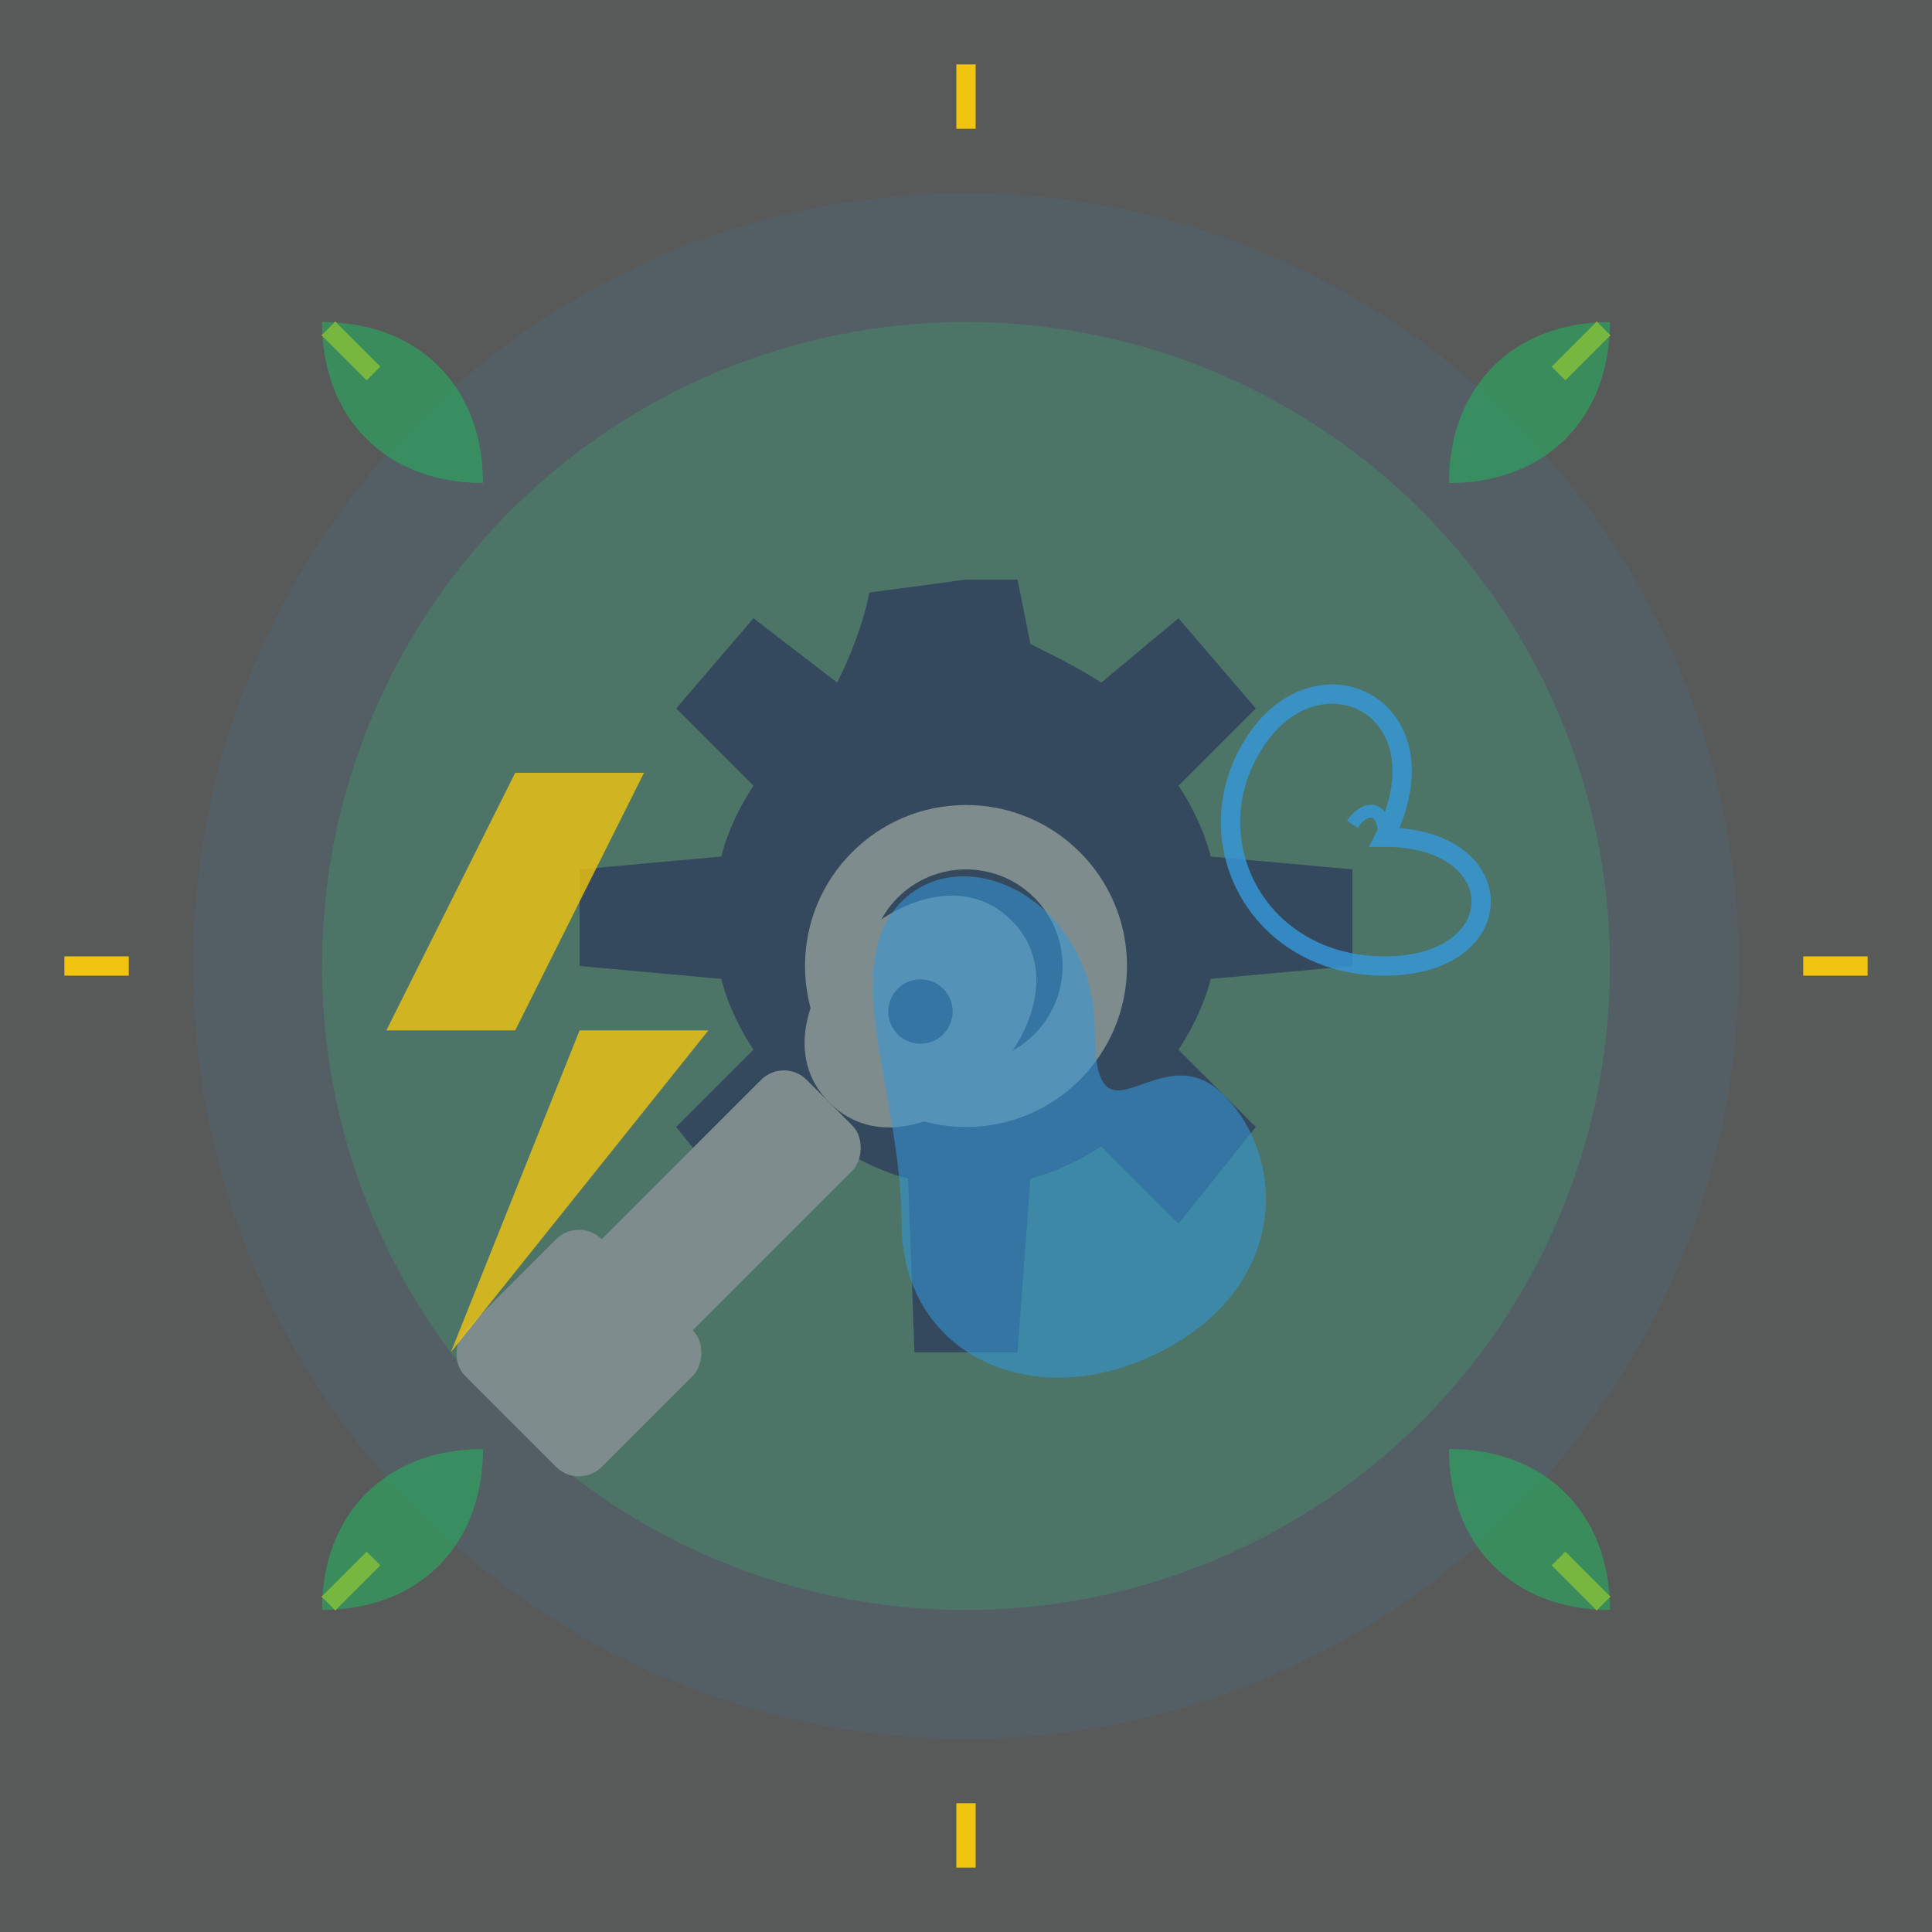 <?xml version="1.0" encoding="UTF-8"?>
<svg width="300" height="300" viewBox="0 0 300 300" fill="none" xmlns="http://www.w3.org/2000/svg">
  <rect x="0" y="0" width="300" height="300" fill="#333333" stroke="none"/>
  <rect width="300" height="300" fill="#ecf0f1" opacity="0.2"/>
  
  <!-- Circle background -->
  <circle cx="150" cy="150" r="120" fill="#3498db" opacity="0.1"/>
  <circle cx="150" cy="150" r="100" fill="#2ecc71" opacity="0.2"/>
  
  <!-- Service icon - wrench and gear for services -->
  <g transform="translate(150, 150)">
    <!-- Gear -->
    <path d="M0 -60L-15 -58C-16 -53 -18 -48 -20 -44L-33 -54L-45 -40L-33 -28C-35 -25 -37 -21 -38 -17L-60 -15L-60 0L-38 2C-37 6 -35 10 -33 13L-45 25L-33 40L-20 28C-17 30 -13 32 -9 33L-8 60L8 60L10 33C14 32 18 30 21 28L33 40L45 25L33 13C35 10 37 6 38 2L60 0L60 -15L38 -17C37 -21 35 -25 33 -28L45 -40L33 -54L21 -44C18 -46 14 -48 10 -50L8 -60L0 -60Z" fill="#34495e"/>
    <circle cx="0" cy="0" r="25" fill="#7f8c8d"/>
    <circle cx="0" cy="0" r="15" fill="#34495e"/>
    
    <!-- Wrench -->
    <g transform="rotate(45)">
      <rect x="-10" y="30" width="20" height="60" rx="5" fill="#7f8c8d"/>
      <rect x="-15" y="70" width="30" height="30" rx="5" fill="#7f8c8d"/>
      <path d="M0 30C-10 30 -15 20 -15 10C-15 0 -10 -10 0 -10C10 -10 15 0 15 10C15 20 10 30 0 30Z" fill="#7f8c8d"/>
      <circle cx="0" cy="10" r="5" fill="#34495e"/>
    </g>
  </g>
  
  <!-- Renewable energy elements -->
  <g>
    <!-- Sun rays around the circle -->
    <g transform="translate(150, 150)">
      <path d="M0 -130L0 -140" stroke="#f1c40f" stroke-width="3"/>
      <path d="M0 130L0 140" stroke="#f1c40f" stroke-width="3"/>
      <path d="M-130 0L-140 0" stroke="#f1c40f" stroke-width="3"/>
      <path d="M130 0L140 0" stroke="#f1c40f" stroke-width="3"/>
      <path d="M-92 -92L-99 -99" stroke="#f1c40f" stroke-width="3"/>
      <path d="M92 92L99 99" stroke="#f1c40f" stroke-width="3"/>
      <path d="M-92 92L-99 99" stroke="#f1c40f" stroke-width="3"/>
      <path d="M92 -92L99 -99" stroke="#f1c40f" stroke-width="3"/>
    </g>
    
    <!-- Small leaf designs in corners -->
    <path d="M50 50C65 50 75 60 75 75C60 75 50 65 50 50Z" fill="#27ae60" opacity="0.6"/>
    <path d="M250 50C235 50 225 60 225 75C240 75 250 65 250 50Z" fill="#27ae60" opacity="0.6"/>
    <path d="M50 250C65 250 75 240 75 225C60 225 50 235 50 250Z" fill="#27ae60" opacity="0.6"/>
    <path d="M250 250C235 250 225 240 225 225C240 225 250 235 250 250Z" fill="#27ae60" opacity="0.6"/>
  </g>
  
  <!-- Green energy symbols -->
  <g opacity="0.8">
    <!-- Lightning bolt for electricity -->
    <path d="M80 120L60 160L90 160L70 210L110 160L80 160L100 120Z" fill="#f1c40f"/>
    
    <!-- Wind swirl -->
    <path d="M215 130C235 130 235 150 215 150C195 150 185 130 195 115C205 100 225 110 215 130Z" fill="none" stroke="#3498db" stroke-width="3"/>
    <path d="M215 130C215 125 212 125 210 128" stroke="#3498db" stroke-width="2"/>
    
    <!-- Water drop -->
    <path d="M140 190C140 210 160 220 180 210C200 200 200 180 190 170C180 160 170 180 170 160C170 140 150 130 140 140C130 150 140 170 140 190Z" fill="#3498db" opacity="0.7"/>
  </g>
</svg>